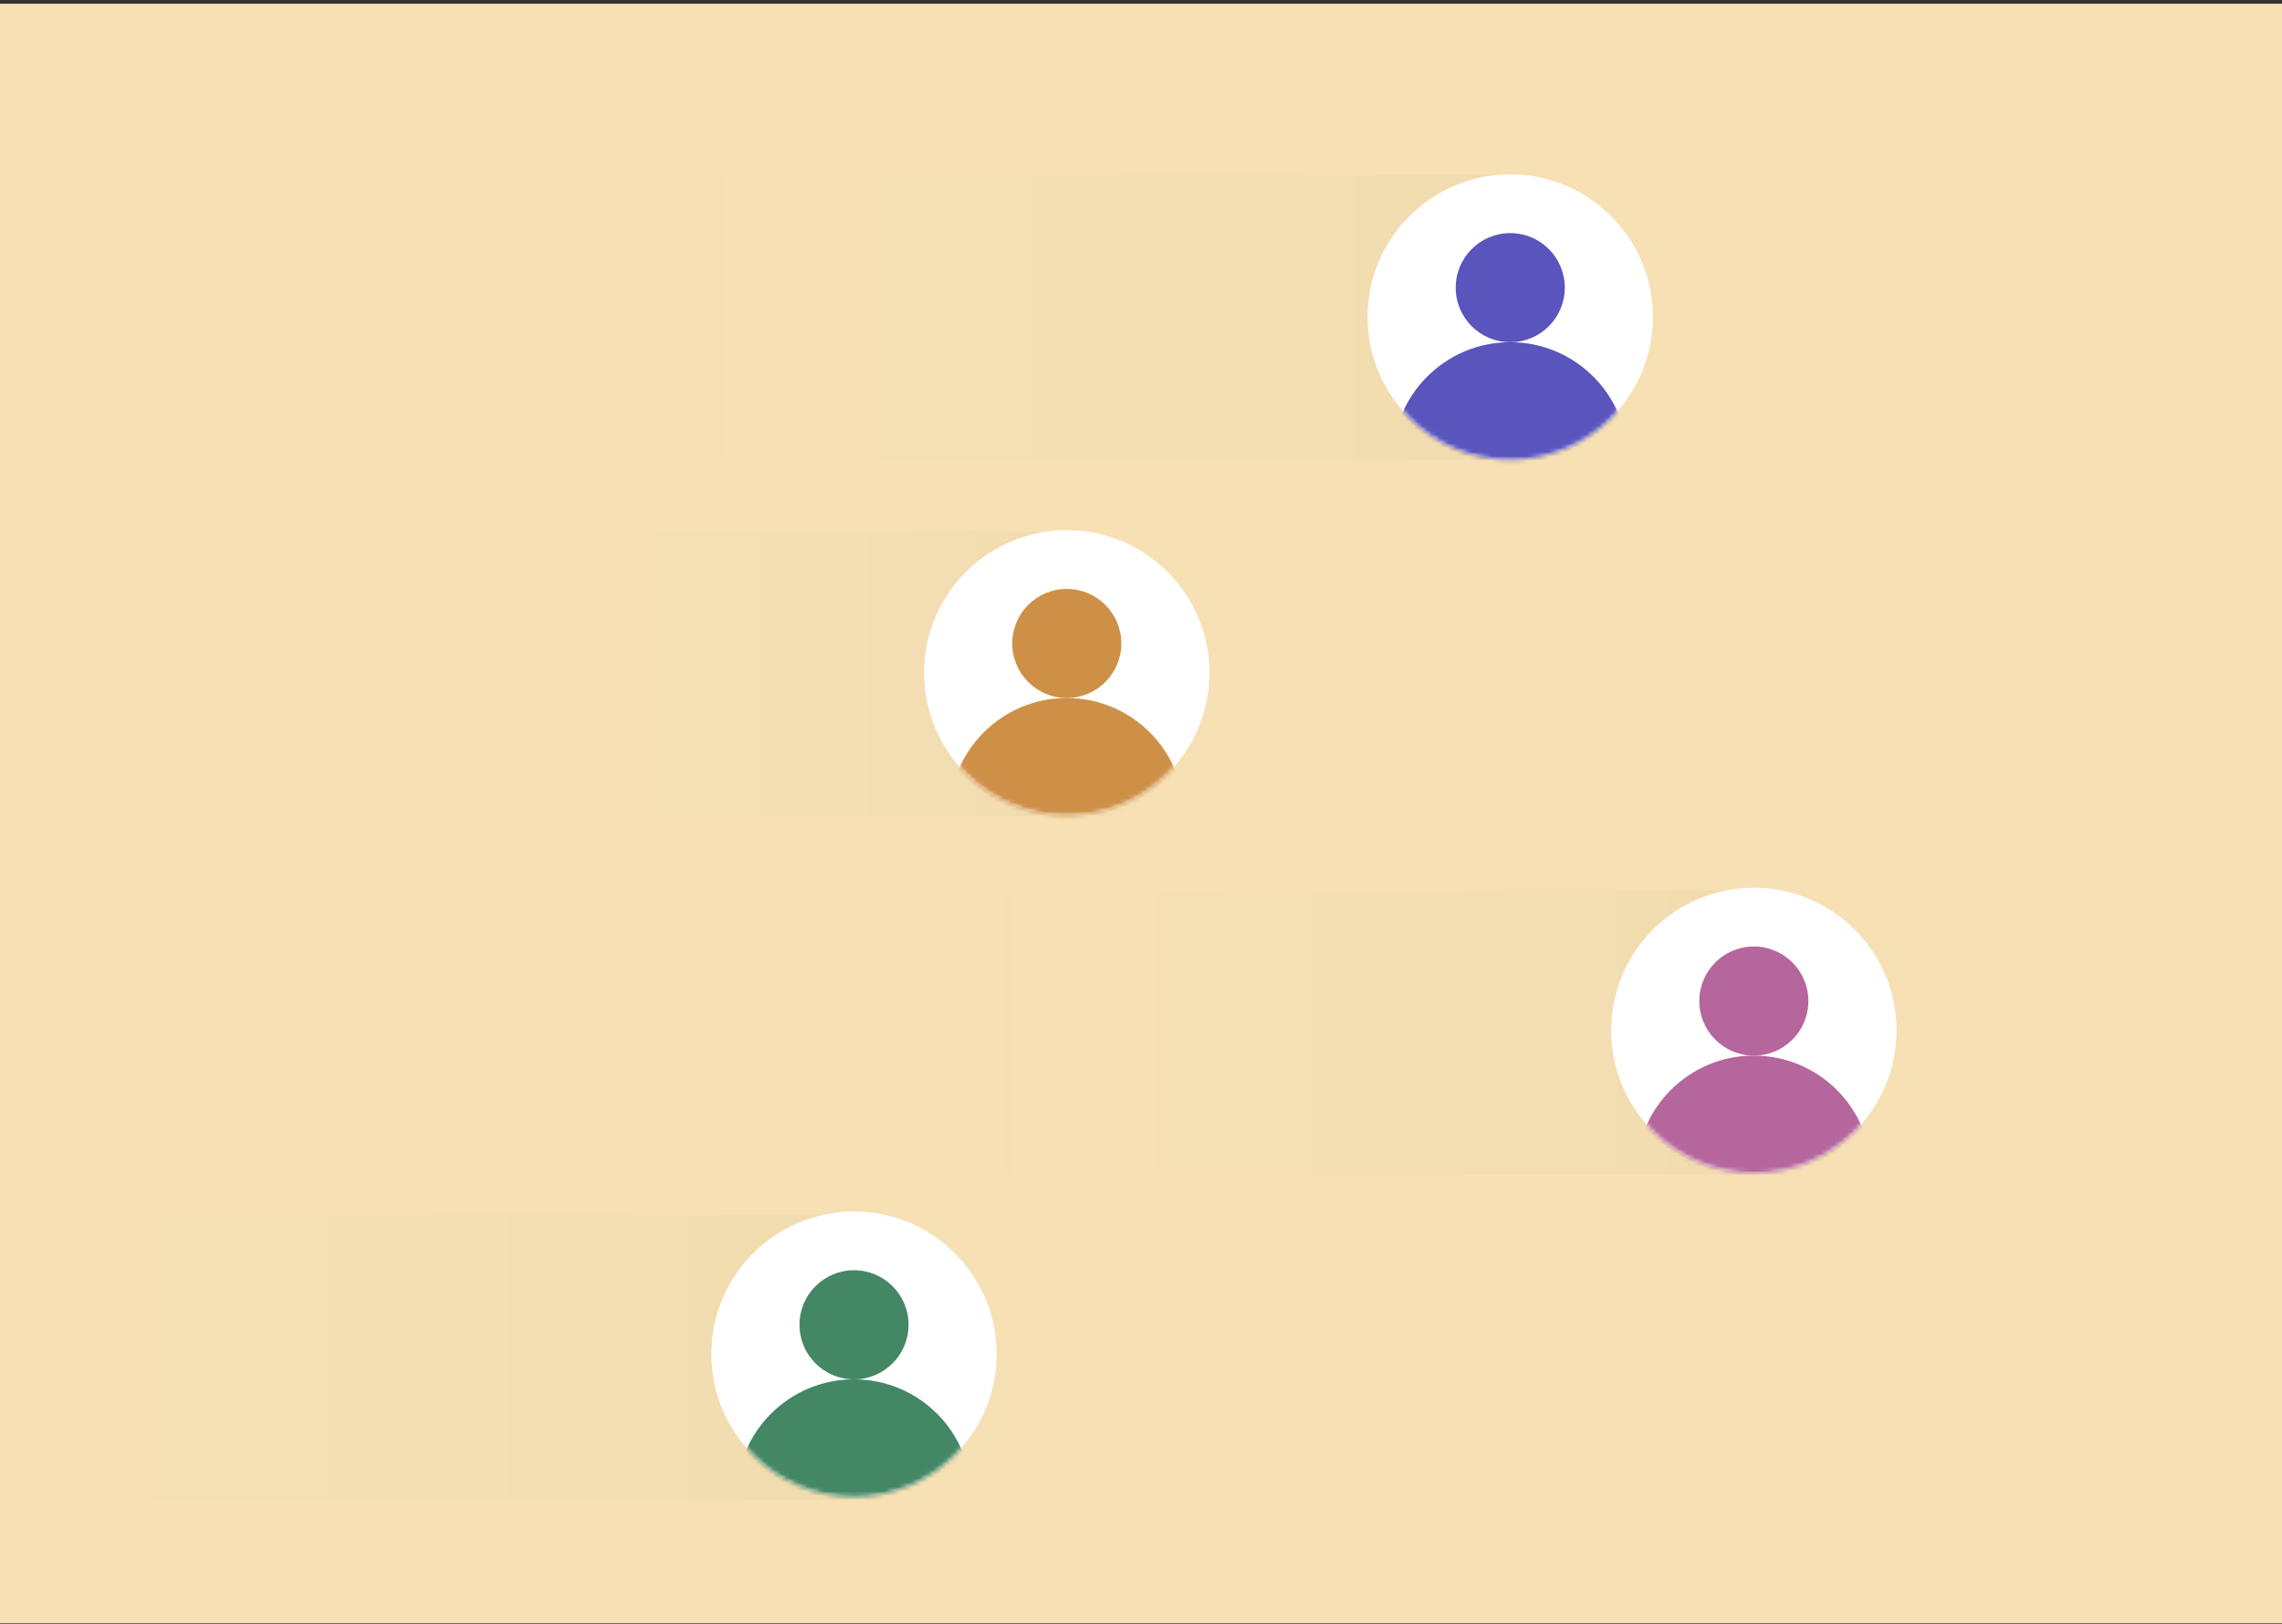 <?xml version="1.0" encoding="UTF-8"?>
<svg xmlns="http://www.w3.org/2000/svg" xmlns:xlink="http://www.w3.org/1999/xlink" width="527px" height="375px" viewBox="0 0 527 375" version="1.1">
  <rect x="0" y="0" width="527" height="375" fill="#333333" stroke="none"/>
  <title>bias</title>
  <defs>
    <rect id="path-1" x="0" y="0" width="527" height="374"></rect>
    <linearGradient x1="50%" y1="0%" x2="50%" y2="100%" id="linearGradient-3">
      <stop stop-color="#000000" offset="0%"></stop>
      <stop stop-color="#FFFFFF" stop-opacity="0" offset="99.655%"></stop>
    </linearGradient>
    <linearGradient x1="50%" y1="0%" x2="50%" y2="100%" id="linearGradient-4">
      <stop stop-color="#000000" offset="0%"></stop>
      <stop stop-color="#FFFFFF" stop-opacity="0" offset="99.655%"></stop>
    </linearGradient>
    <linearGradient x1="50%" y1="0%" x2="50%" y2="100%" id="linearGradient-5">
      <stop stop-color="#000000" offset="0%"></stop>
      <stop stop-color="#FFFFFF" stop-opacity="0" offset="99.655%"></stop>
    </linearGradient>
    <linearGradient x1="50%" y1="0%" x2="50%" y2="99.655%" id="linearGradient-6">
      <stop stop-color="#000000" offset="0%"></stop>
      <stop stop-color="#FFFFFF" stop-opacity="0" offset="100%"></stop>
    </linearGradient>
    <circle id="path-7" cx="348.774" cy="72.355" r="32.944"></circle>
    <circle id="path-9" cx="197.225" cy="311.847" r="32.944"></circle>
    <circle id="path-11" cx="246.359" cy="154.517" r="32.944"></circle>
    <circle id="path-13" cx="405.028" cy="237.092" r="32.944"></circle>
  </defs>
  <g id="Design" stroke="none" stroke-width="1" fill="none" fill-rule="evenodd">
    <g id="Use-Case-5" transform="translate(-223, -2278)">
      <g id="bias" transform="translate(223, 2278.853)">
        <mask id="mask-2" fill="white">
          <use xlink:href="#path-1"></use>
        </mask>
        <use id="Mask" fill="#F6E0B4" xlink:href="#path-1"></use>
        <rect id="Rectangle" fill="url(#linearGradient-3)" opacity="0.148" style="mix-blend-mode: multiply;" mask="url(#mask-2)" transform="translate(245.641, 72.355) rotate(-270) translate(-245.641, -72.355) " x="212.696" y="-27.802" width="65.889" height="200.314"></rect>
        <rect id="Rectangle-Copy" fill="url(#linearGradient-4)" opacity="0.148" style="mix-blend-mode: multiply;" mask="url(#mask-2)" transform="translate(180.322, 154.723) rotate(-270) translate(-180.322, -154.723) " x="147.378" y="87.659" width="65.889" height="134.129"></rect>
        <rect id="Rectangle-Copy-3" fill="url(#linearGradient-5)" opacity="0.148" style="mix-blend-mode: multiply;" mask="url(#mask-2)" transform="translate(309.221, 237.505) rotate(-270) translate(-309.221, -237.505) " x="276.277" y="141.698" width="65.889" height="191.613"></rect>
        <rect id="Rectangle-Copy-4" fill="url(#linearGradient-6)" opacity="0.148" style="mix-blend-mode: multiply;" mask="url(#mask-2)" transform="translate(83.427, 312.466) rotate(-270) translate(-83.427, -312.466) " x="50.483" y="199.458" width="65.889" height="226.017"></rect>
        <mask id="mask-8" fill="white">
          <use xlink:href="#path-7"></use>
        </mask>
        <use id="Mask" fill="#FFFFFF" xlink:href="#path-7"></use>
        <circle id="Oval" fill="#5A54BD" mask="url(#mask-8)" cx="348.774" cy="65.572" r="12.596"></circle>
        <circle id="Oval-Copy" fill="#5A54BD" mask="url(#mask-8)" cx="348.774" cy="105.299" r="27.131"></circle>
        <mask id="mask-10" fill="white">
          <use xlink:href="#path-9"></use>
        </mask>
        <use id="Mask" fill="#FFFFFF" xlink:href="#path-9"></use>
        <circle id="Oval" fill="#438765" mask="url(#mask-10)" cx="197.225" cy="305.064" r="12.596"></circle>
        <circle id="Oval-Copy" fill="#438765" mask="url(#mask-10)" cx="197.225" cy="344.791" r="27.131"></circle>
        <mask id="mask-12" fill="white">
          <use xlink:href="#path-11"></use>
        </mask>
        <use id="Mask" fill="#FFFFFF" xlink:href="#path-11"></use>
        <circle id="Oval" fill="#CE9047" mask="url(#mask-12)" cx="246.359" cy="147.734" r="12.596"></circle>
        <circle id="Oval-Copy" fill="#CE9047" mask="url(#mask-12)" cx="246.359" cy="187.461" r="27.131"></circle>
        <mask id="mask-14" fill="white">
          <use xlink:href="#path-13"></use>
        </mask>
        <use id="Mask" fill="#FFFFFF" xlink:href="#path-13"></use>
        <circle id="Oval" fill="#B5669C" mask="url(#mask-14)" cx="405.028" cy="230.309" r="12.596"></circle>
        <circle id="Oval-Copy" fill="#B5669C" mask="url(#mask-14)" cx="405.028" cy="270.036" r="27.131"></circle>
      </g>
    </g>
  </g>
</svg>
